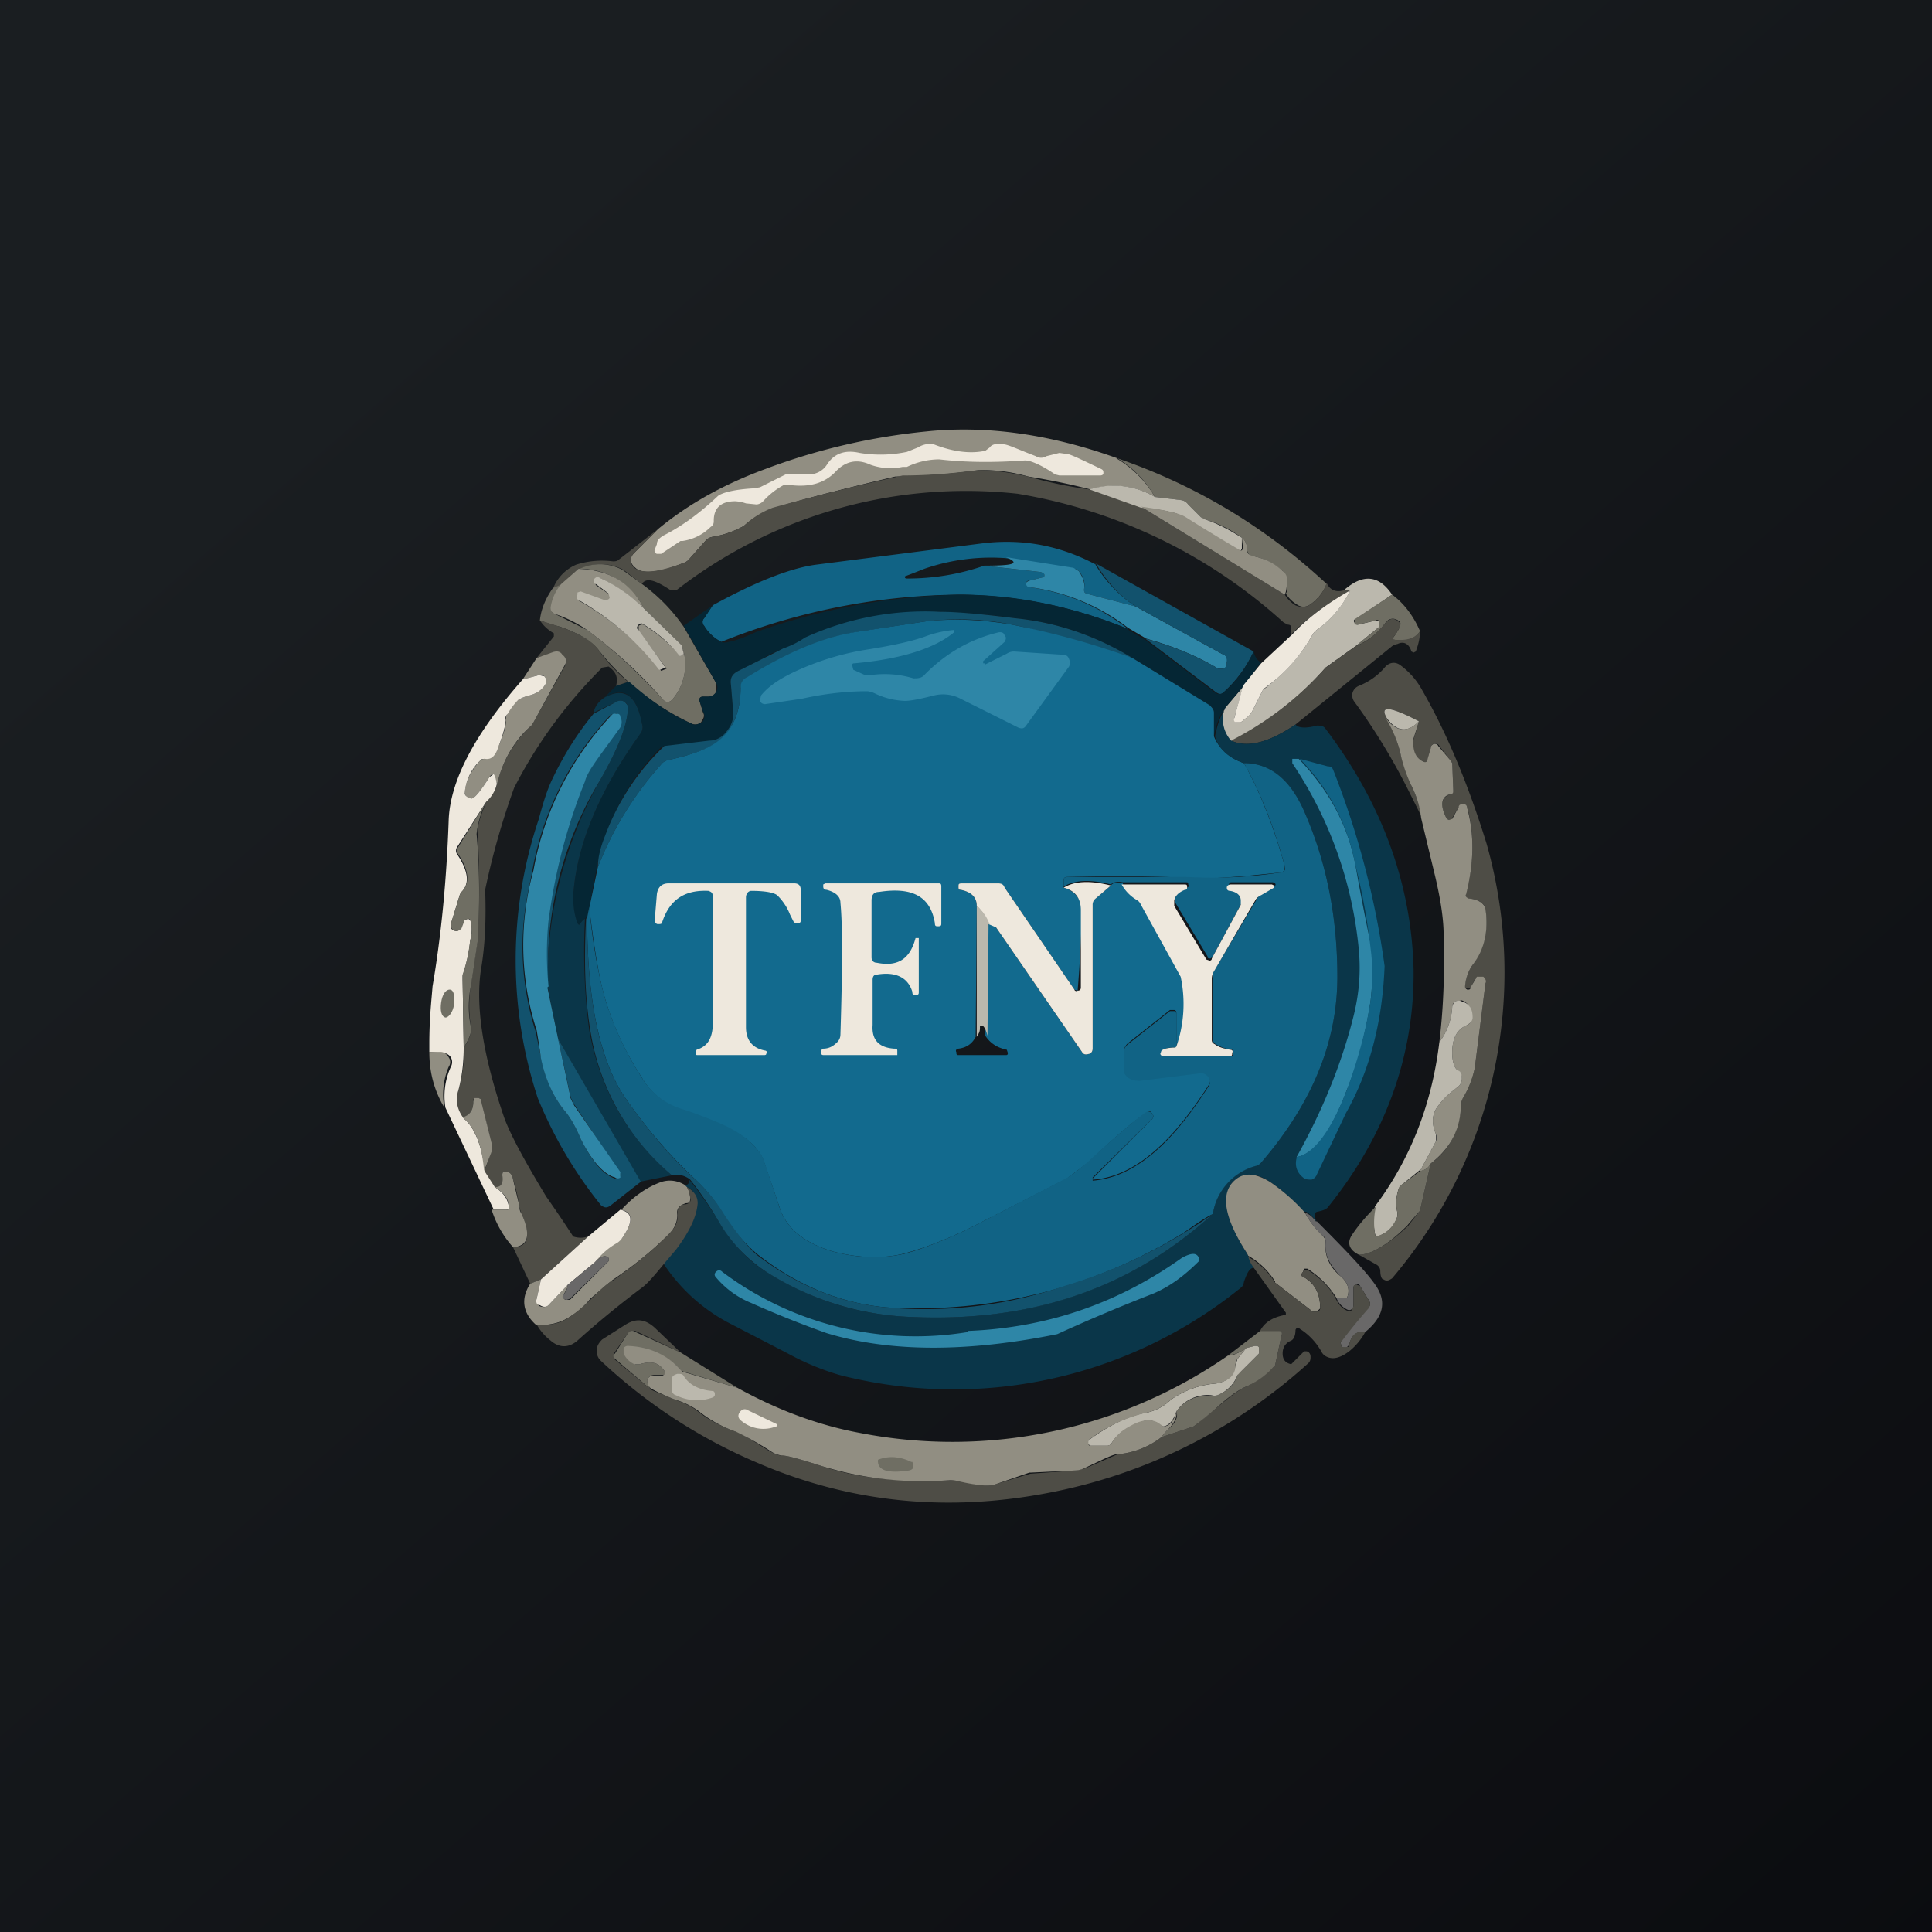 <!-- by TradingView --><svg width="18" height="18" viewBox="0 0 18 18" xmlns="http://www.w3.org/2000/svg"><path fill="url(#a)" d="M0 0h18v18H0z"/><path d="M10.4 4.27a1 1 0 0 1 .36.36.75.75 0 0 0-.6-.07 6 6 0 0 0-.58-.12 1.53 1.53 0 0 0-.46-.06 6.12 6.12 0 0 1-.78.06c-.59.14-.97.24-1.14.3a.8.8 0 0 0-.27.16.9.9 0 0 1-.28.1.12.12 0 0 0-.07.03l-.16.18a.1.1 0 0 1-.04.03c-.24.1-.4.11-.46.05-.05-.04-.06-.09-.01-.14l.22-.22c.29-.24.62-.42 1-.56a5.9 5.9 0 0 1 1.5-.35c.57-.06 1.17.03 1.78.25Z" fill="#918E82"/><path d="M10.25 4.43h-.38l-.04-.01c-.13-.09-.23-.13-.28-.13-.28.02-.54.02-.8-.01a.7.7 0 0 0-.3.07h-.04a.55.55 0 0 1-.3-.02c-.13-.06-.24-.03-.33.07-.1.1-.23.14-.41.12H7.3a.71.71 0 0 0-.19.15.1.1 0 0 1-.06.03l-.1-.01a.36.36 0 0 0-.1-.02c-.13 0-.2.06-.2.18 0 .02 0 .04-.03.06a.46.46 0 0 1-.26.13h-.02l-.18.12h-.04a.03.03 0 0 1-.02-.04l.02-.05c0-.04.03-.06.06-.08.16-.08.33-.2.51-.37.04-.03.15-.06.33-.07l.06-.01.24-.12h.22a.2.2 0 0 0 .17-.1c.07-.1.17-.13.3-.1a1.19 1.19 0 0 0 .44-.01l.1-.04c.05-.03.1-.04.15-.03.18.07.34.09.48.06l.04-.03c.02-.03.06-.04.13-.03.04 0 .14.05.3.11.03.02.07.02.1 0l.12-.03.07.01c.03 0 .13.05.32.14.02.01.02.02.02.04 0 .01-.01.02-.03.02Z" fill="#EEE8DD"/><path d="M12.36 5.44a.42.42 0 0 1-.15.19c-.04.03-.09.03-.13 0a.3.3 0 0 1-.1-.1c.02-.03.02-.09 0-.15a.1.1 0 0 0-.03-.06.58.58 0 0 0-.28-.14c-.03 0-.04-.02-.05-.05 0-.06-.02-.1-.05-.12a1.1 1.1 0 0 0-.34-.17.09.09 0 0 1-.04-.02l-.12-.12a.1.1 0 0 0-.06-.04l-.25-.03a.99.99 0 0 0-.35-.36c.73.25 1.38.64 1.95 1.17Z" fill="#6F6E63"/><path d="m10.15 4.56.48.16 1.34.82a.3.3 0 0 0 .1.1c.05.02.1.02.14-.01.07-.05.12-.11.15-.2.03.07.09.09.16.07h.06c-.23.13-.41.27-.55.41v-.06c0-.02-.01-.03-.03-.03l-.04-.02a4.87 4.87 0 0 0-2.48-1.2 4.4 4.4 0 0 0-3.18.9h-.05c-.15-.1-.23-.12-.27-.06l-.17-.13a.44.44 0 0 0-.42 0l-.15.13-.09.05a.4.4 0 0 1 .22-.23.8.8 0 0 1 .34-.03c.02 0 .04 0 .06-.02l.36-.28-.22.22c-.05.05-.04.1 0 .14.08.06.23.04.47-.05a.1.1 0 0 0 .04-.03l.16-.18A.12.12 0 0 1 6.65 5a.9.9 0 0 0 .28-.1.8.8 0 0 1 .27-.17 23 23 0 0 1 1.21-.3c.24 0 .47-.02.7-.05.1 0 .25.01.47.06a3.92 3.92 0 0 0 .57.12Z" fill="#4E4D46"/><path d="m10.76 4.63.25.03a.1.1 0 0 1 .06.04l.12.12.04.02c.12.04.23.1.34.17v.1l-.01.02h-.03l-.48-.3c-.06-.05-.2-.08-.42-.1l-.48-.17a.75.75 0 0 1 .61.07Z" fill="#BBB8AD"/><path d="M11.57 5.01c.03.02.05.06.05.12 0 .03.02.04.05.05.1.02.2.06.28.14a.1.1 0 0 1 .04.06c0 .06 0 .12-.02.16l-1.34-.82c.22.03.36.06.42.1a17 17 0 0 0 .51.31c.01 0 .02-.01.02-.03l-.01-.09Z" fill="#918E82"/><path d="M10.2 5.25c.1.17.23.3.38.4l-.46-.12c-.02-.01-.02-.02-.02-.04.01-.06 0-.11-.05-.17A.07.07 0 0 0 10 5.3l-.63-.1a1.9 1.9 0 0 0-.76.1 10.46 10.46 0 0 1-.18.07c0 .01 0 .02.02.02.25 0 .49-.04.72-.12l.53.06c.02 0 .03.01.03.03 0 .01 0 .02-.02.02l-.12.03c-.02 0-.03.01-.03.03l.03.03c.35.05.65.18.92.39a4.22 4.22 0 0 0-1.56-.32 6.06 6.06 0 0 0-2.23.44.4.4 0 0 1-.16-.15.05.05 0 0 1 0-.07l.08-.12c.4-.22.73-.35.97-.38l1.56-.2c.36-.04.7.02 1.04.2Z" fill="#116385"/><path d="m10.58 5.65.82.45c.03.01.04.04.03.07v.03c0 .01-.02.03-.04.03h-.04c-.2-.12-.42-.21-.67-.28l-.17-.1a1.9 1.9 0 0 0-.92-.38c-.02 0-.03-.02-.03-.03 0-.02.01-.02.03-.03l.12-.03c.01 0 .02 0 .02-.02s-.01-.02-.03-.03l-.53-.06c.28 0 .34-.02.2-.08l.63.1.05.03c.04.06.06.11.05.17 0 .02 0 .03.02.04l.46.12Z" fill="#2E86A7"/><path d="M5.98 5.44c.15.11.28.24.39.4l.3.52v.09a.08.08 0 0 1-.08.04h-.04c-.03 0-.04.02-.03.05l.03.1c.02.03 0 .06-.02.09a.08.08 0 0 1-.09.01 2.4 2.4 0 0 1-.86-.68c-.07-.09-.19-.16-.36-.22a1.82 1.82 0 0 1-.19-.06c.01-.1.05-.2.12-.3l.09-.04a.38.38 0 0 0-.1.22c-.01.03 0 .05.03.06l.06.03.24.12c.22.16.45.37.7.64.03.04.07.04.1 0a.5.5 0 0 0 .08-.5L6 5.67a.66.66 0 0 0-.6-.37.44.44 0 0 1 .4.01l.18.13Z" fill="#6F6E63"/><path d="M11.68 6.07c-.07.15-.16.27-.28.38-.02.02-.04.02-.07 0l-.66-.5c.26.07.48.16.68.28h.04c.02 0 .03-.02.04-.03v-.03c0-.03 0-.06-.03-.07l-.82-.45c-.15-.1-.27-.23-.37-.4l1.47.82Z" fill="#12526D"/><path d="M6 5.67a1.48 1.48 0 0 0-.4-.28c-.03 0-.04 0-.05.02v.04l.13.09c.01 0 .02.02 0 .04 0 .02-.02.03-.04.02l-.22-.08H5.4l-.01.03c-.01.02 0 .04.01.05a2.58 2.58 0 0 1 .76.65l.05-.02-.26-.35v-.05c.02-.01.04-.02.06 0 .1.06.21.15.32.27l.02.01.02-.02-.02-.08a.5.5 0 0 1-.08.5c-.03.04-.07.04-.1 0a4.37 4.37 0 0 0-.7-.64 1.15 1.15 0 0 0-.3-.15c-.03-.01-.04-.03-.04-.06.01-.07.04-.15.1-.22l.16-.14c.29.01.49.13.61.37Z" fill="#918E82"/><path d="m6 5.67.35.34.02.08-.02.02h-.02A1.2 1.2 0 0 0 6 5.82c-.02-.02-.04-.01-.05 0-.02.02-.02.04 0 .05l.25.35-.05.02h-.01c-.2-.26-.45-.48-.75-.65-.02-.01-.02-.03-.01-.05v-.02l.03-.01.22.08c.02 0 .04 0 .05-.02l-.01-.04-.12-.09c-.02 0-.02-.02-.02-.04.02-.02.03-.03.05-.02.16.07.3.17.41.28ZM12.97 5.54l-.34.23c-.02 0-.02.02-.01.03 0 .01.01.02.03.02l.17-.04.03.01v.05l-.22.18-.28.2a2.99 2.99 0 0 1-.88.69.3.3 0 0 1-.06-.31l.17-.2-.08.29.01.04h.05l.05-.04a.18.18 0 0 0 .06-.07l.1-.2.02-.01c.18-.14.33-.3.44-.5a.16.16 0 0 1 .05-.05c.12-.09.22-.2.3-.36h-.06c.18-.16.33-.14.45.04Z" fill="#BBB8AD"/><path d="m10.5 5.86.17.1.66.5c.03.01.05.01.07-.01.12-.1.21-.23.28-.38.01.05.04.09.07.1l-.17.23-.17.2a.66.66 0 0 0-.1.26v-.22a.08.08 0 0 0-.04-.07l-.72-.44c-.33-.2-.69-.33-1.08-.37a7.48 7.48 0 0 0-.71-.06c-.22 0-.44.03-.66.08a65.51 65.51 0 0 0-.6.17.84.84 0 0 1-.2.1c-.08.02-.14.05-.18.08l-.24.12c-.06.03-.08.07-.07.13l.02.24c.01.07 0 .13-.05.19a.25.25 0 0 1-.17.1l-.42.04-.03.01a2.2 2.2 0 0 0-.6 1.12l-.07.38-.02.08-.02.02a.13.13 0 0 0-.04.04c0 .02-.02.02-.03 0a.58.58 0 0 1-.04-.25c.03-.47.24-.98.63-1.52a.1.1 0 0 0 .01-.09c-.05-.27-.17-.35-.35-.24l.11-.11.12-.04c.18.16.37.3.58.39.03.02.06.01.1-.01a.08.08 0 0 0 .01-.1l-.03-.09c-.01-.03 0-.05.03-.05h.04c.03 0 .06-.01.08-.04a.08.08 0 0 0 0-.09l-.3-.53.27-.19-.08.12a.05.05 0 0 0 0 .07c.04.07.1.12.16.15a.1.1 0 0 0 .07 0c.06-.01.14-.04.25-.09a6.06 6.06 0 0 1 1.9-.35c.54 0 1.05.11 1.57.32Z" fill="#052634"/><path d="M12.58 5.5a.96.96 0 0 1-.3.36.16.16 0 0 0-.05.05 1.5 1.5 0 0 1-.46.51l-.1.2a.18.18 0 0 1-.06.07l-.05.04h-.05a.03.03 0 0 1-.01-.04l.08-.3.17-.21.29-.27c.13-.14.31-.28.54-.41Z" fill="#EEE8DD"/><path d="M13.23 5.88c-.04.07-.12.1-.24.08-.02 0-.02-.01-.01-.02.06-.08.08-.13.06-.15-.05-.04-.1-.03-.13.01a.64.64 0 0 1-.28.22l.22-.18v-.05c0-.01-.02-.02-.03-.01l-.17.04c-.02 0-.03 0-.03-.02v-.03l.35-.23c.11.08.2.2.26.34Z" fill="#6F6E63"/><path d="m10.55 6.13-.35-.1c-.34-.1-.6-.18-.77-.21a2.54 2.54 0 0 0-.81-.03l-.65.1c-.3.05-.64.2-1.01.43a.1.1 0 0 0-.06.1c0 .2-.07.36-.18.47-.1.08-.26.14-.49.19a.12.12 0 0 0-.06.03c-.26.29-.46.61-.6.97 0-.1.03-.2.07-.3a2.2 2.2 0 0 1 .55-.83l.42-.05c.07 0 .13-.04.17-.1a.24.24 0 0 0 .05-.18l-.02-.24c-.01-.06.01-.1.07-.13l.24-.12.18-.09a.84.84 0 0 0 .2-.1 2.7 2.7 0 0 1 1.26-.24c.15 0 .38.02.7.06.4.04.76.17 1.09.37Z" fill="#12526D"/><path d="m10.55 6.13.72.44c.02.02.04.04.04.07v.22c.04.1.13.2.28.25.15.27.28.6.38.96 0 .04-.01.06-.05.06l-.3.03c-.24.02-.43.03-.56.02-.33-.02-.7-.02-1.11-.01-.03 0-.04.01-.04.03v.07c.1.03.16.1.17.2a12.31 12.31 0 0 1-.04.76l-.03-.01-.65-.95a.07.07 0 0 0-.06-.04h-.34c-.02 0-.03.01-.03.03 0 .02 0 .03.02.03.1.02.15.07.15.15l-.01 1.22c-.03.06-.08.1-.16.11-.02 0-.03.02-.02.03 0 .02 0 .03.02.03h.44c.01 0 .02 0 .02-.02l-.01-.03c-.1-.02-.16-.07-.2-.13l.03-1.04c.04 0 .06.02.07.03l.8 1.16c.01.02.03.03.06.02.02 0 .04-.02.04-.05V8.43c0-.03 0-.05.03-.06l.14-.12c.02-.03.06-.03.11-.02.02.05.07.1.15.15a.1.1 0 0 1 .03.04l.37.67c.04.24.03.46-.05.66v-.31c0-.02-.01-.03-.02-.03h-.04l-.38.3a.12.12 0 0 0-.05.08v.19c.03.06.08.09.15.08l.56-.07c.04 0 .06.01.08.04.02.03.02.05 0 .08-.35.55-.7.85-1.07.88-.02 0-.02 0 0-.02l.54-.54c.02-.02.02-.04 0-.06-.01-.02-.03-.02-.05 0-.1.06-.28.21-.54.46l-.2.15-.92.47c-.21.1-.41.18-.6.23-.2.05-.43.04-.66-.02-.27-.08-.44-.22-.5-.42l-.14-.41c-.04-.12-.14-.22-.3-.3a2.91 2.91 0 0 0-.5-.2.66.66 0 0 1-.34-.29 2.79 2.79 0 0 1-.35-.76c-.06-.22-.1-.5-.14-.82l.08-.38c.14-.36.34-.68.6-.97a.12.12 0 0 1 .06-.03c.23-.05.39-.11.49-.2.11-.1.18-.25.18-.47a.1.1 0 0 1 .06-.1c.37-.23.7-.37 1-.42l.66-.1c.25-.03.52-.02.81.03a7.67 7.67 0 0 1 1.12.31Z" fill="#126A8E"/><path d="m5.86 6.35-.12.04c.02-.08 0-.13-.07-.18l-.06.01c-.34.34-.61.71-.82 1.12a7.03 7.03 0 0 0-.27.95c.01.27 0 .52-.04.75-.05.34.02.8.22 1.38.06.16.19.4.39.73a11.91 11.91 0 0 1 .25.37c.03.01.08.02.14 0l-.44.4-.1.04-.16-.34c.14 0 .17-.1.08-.31a.27.27 0 0 1-.02-.07 1.63 1.63 0 0 0-.06-.25c-.01-.05-.03-.07-.06-.07-.03-.01-.04 0-.04.03.01.08-.01.12-.07.11l-.1-.14.07-.2v-.06l-.1-.4v-.02l-.02-.01h-.04a.03.03 0 0 0-.01.03c0 .08-.03.13-.1.16a.28.28 0 0 1-.04-.26c.04-.15.06-.28.05-.4.05-.07.07-.13.07-.18a1.21 1.21 0 0 1 0-.42l.06-.4a8.3 8.3 0 0 0 0-.99c-.01-.05.02-.15.08-.3.04-.04.08-.1.1-.16.05-.22.16-.4.32-.55l.02-.03.29-.52a.08.08 0 0 0-.01-.1.09.09 0 0 0-.1-.03L5 6.13l.16-.2V5.9a.37.37 0 0 1-.13-.12l.19.06c.17.06.3.13.36.22.07.1.16.2.28.3ZM13.23 5.88c0 .07-.02.14-.04.19l-.02.01-.02-.01c-.02-.07-.07-.1-.13-.07a.14.14 0 0 0-.05.02l-.9.73c-.25.17-.45.22-.6.15a2.99 2.99 0 0 0 .88-.68l.28-.2c.11-.04.2-.12.28-.22.04-.04.08-.05.13 0 .02.01 0 .06-.06.14v.02c.13.01.2-.01.25-.08Z" fill="#4E4D46"/><path d="m9.18 6.19.2-.1a.12.12 0 0 1 .07-.02l.45.03c.03 0 .05.01.06.04.01.02.01.05 0 .07l-.4.55c-.02.03-.04.03-.07.02l-.54-.27a.35.35 0 0 0-.25-.03c-.12.03-.21.05-.27.05a.7.7 0 0 1-.28-.07.2.2 0 0 0-.07-.02c-.13 0-.34.01-.61.07l-.34.05a.05.05 0 0 1-.05-.03l.01-.05c.08-.1.21-.18.4-.26a2.5 2.5 0 0 1 .6-.17c.25-.04.42-.08.53-.12a1 1 0 0 1 .26-.06h.01v.02c-.18.15-.49.25-.93.29-.01 0-.02 0-.02.02l.01.04.11.05h.05a.92.92 0 0 1 .4.03c.04 0 .08 0 .11-.04.2-.2.43-.33.69-.39.02 0 .04 0 .05.03.02.02.01.04 0 .06l-.2.18v.02h.02Z" fill="#2E86A7"/><path d="m4.63 7.3-.03-.09a.06.06 0 0 0-.04.03c-.09.14-.14.2-.17.2-.04 0-.06-.03-.06-.06.01-.11.06-.2.14-.29a.06.06 0 0 1 .05-.02c.06 0 .1-.04.13-.13.05-.12.07-.2.06-.23l.01-.06a.6.6 0 0 1 .11-.13.36.36 0 0 1 .1-.04c.08-.02.13-.06.16-.12 0-.02 0-.04-.02-.06a.05.05 0 0 0-.05-.01l-.15.04.13-.2.14-.05c.05-.02.08-.01.1.02.04.03.04.07.02.1l-.29.53-.02.03c-.16.14-.27.33-.32.55Z" fill="#918E82"/><path d="M12.66 11.69c.11 0 .27-.09.46-.27a4.35 4.35 0 0 1 .11-.14l.1-.44a.67.67 0 0 0 .28-.54c0-.03 0-.05.02-.07a.9.9 0 0 0 .11-.28l.1-.79c0-.02 0-.04-.02-.05a.06.06 0 0 0-.06 0c-.01 0-.03.03-.06.1h-.03c-.02 0-.02 0-.02-.02 0-.08.03-.14.07-.2.1-.14.15-.31.12-.51 0-.06-.06-.1-.16-.11-.02 0-.03-.02-.02-.05.07-.27.08-.53.01-.8a.04.04 0 0 0-.04-.03c-.02 0-.03.01-.04.03l-.06.1c0 .02-.01.03-.03.02l-.02-.01c-.07-.13-.05-.2.03-.23.02 0 .03-.02.03-.04l-.01-.25-.02-.03-.1-.13a.04.04 0 0 0-.05-.02.04.04 0 0 0-.03.04l-.03.1c0 .03-.02.04-.05.02-.07-.04-.1-.11-.08-.2l.05-.17c-.27-.14-.37-.15-.3-.03.06.11.1.22.13.34l.1.29c.05.1.08.2.1.3l-.14-.28a5.82 5.82 0 0 0-.49-.8.1.1 0 0 1-.02-.08.1.1 0 0 1 .06-.07c.1-.04.18-.1.24-.17.04-.05.1-.06.15-.02a.7.7 0 0 1 .2.23c.23.4.43.88.6 1.43a4.4 4.4 0 0 1-.88 4.05c-.03.02-.05.03-.08.01-.02 0-.03-.04-.03-.08a.07.07 0 0 0-.04-.06l-.16-.09Z" fill="#4E4D46"/><path d="M4.63 7.3a.32.32 0 0 1-.1.17l-.27.42a.06.06 0 0 0 0 .07c.1.15.12.27.04.35a.1.1 0 0 0-.02.04l-.08.26c0 .03 0 .05.03.06.03.01.05 0 .06-.02l.04-.08.03-.01.02.01c.02.05.02.11 0 .2a1.43 1.43 0 0 1-.07.32v.04l.01.63c0 .12-.01.25-.05.4-.03.09-.01.18.05.26.1.08.17.25.2.5l.09.14c.08.05.12.11.13.18.01.02 0 .03-.03.03H4.6l-.45-.95a.66.66 0 0 1 .05-.38.09.09 0 0 0 0-.09.09.09 0 0 0-.08-.04L4 9.8v-.08c0-.23.02-.4.03-.53.08-.47.13-.98.15-1.54.01-.37.24-.81.69-1.32l.15-.04.05.01c.02.02.02.04.02.06-.03.06-.08.1-.16.12a.36.36 0 0 0-.1.04.6.6 0 0 0-.1.13.06.06 0 0 0-.02.06c0 .03-.01.1-.06.23-.03.1-.07.14-.13.13-.02 0-.04 0-.05.02a.46.46 0 0 0-.14.3c0 .02.02.04.06.05.03 0 .08-.06.17-.2l.04-.03s.02.03.03.1Z" fill="#EEE8DD"/><path d="M5.45 8.56c-.02.4 0 .74.04 1.04.1.55.36 1 .77 1.35l-.3.06-.76-1.33-.1-.49a3.8 3.8 0 0 1 .49-1.92c.16-.28.25-.5.26-.66 0-.03 0-.05-.03-.07a.07.07 0 0 0-.08 0l-.21.1c.01-.05.04-.1.1-.14.18-.1.3-.03.35.24a.1.1 0 0 1-.01.09c-.39.54-.6 1.05-.63 1.52 0 .09.01.17.04.25.01.02.02.02.03 0a.13.13 0 0 1 .04-.04Z" fill="#0A3649"/><path d="M5.1 9.2c-.02-.21-.02-.41 0-.62.06-.45.17-.88.34-1.3.03-.08.14-.24.32-.49a.1.1 0 0 0 .01-.1v-.02a.04.04 0 0 0-.04-.02l-.04.01a2.83 2.83 0 0 0-.73 1.45l-.04.2a2.59 2.59 0 0 0 .07 1.3l.05.24c.04.21.12.38.23.51.04.05.09.13.14.25.1.2.2.33.32.37l.04-.01c.02-.02.02-.03 0-.05l-.42-.63a.27.27 0 0 1-.04-.1l-.11-.51.77 1.33-.28.22c-.04.03-.06.02-.09 0a4 4 0 0 1-.59-1 4.12 4.12 0 0 1 .01-2.6c.04-.15.08-.28.13-.38.1-.21.23-.42.38-.6l.21-.11a.07.07 0 0 1 .08 0c.02.02.04.04.03.07-.01.16-.1.38-.26.66a3.35 3.35 0 0 0-.48 1.92Z" fill="#12526D"/><path d="M11.41 6.6a.3.3 0 0 0 .06.3c.15.07.35.02.6-.15.02.03.09.04.2.01.03 0 .06 0 .08.03.53.7.8 1.45.82 2.24.01.8-.26 1.55-.8 2.22-.02.02-.05.03-.1.04-.03.01-.03.04 0 .1a.34.34 0 0 0-.1-.1h-.02a1.8 1.8 0 0 0-.32-.28c-.15-.1-.26-.08-.35.01-.1.13-.06.35.14.66l.01.02c.01.04.03.08.06.11-.05 0-.07.05-.1.13a.1.1 0 0 1-.02.05 4.26 4.26 0 0 1-3.75.82 2.44 2.44 0 0 1-.48-.2l-.56-.29a1.65 1.65 0 0 1-.6-.55l.11-.13c.13-.16.2-.3.2-.43a.15.15 0 0 0-.09-.15l-.02-.02h.02l.02-.02v-.03c.1.12.19.25.27.38.12.2.27.37.45.48.4.25.84.4 1.35.42 1.1.05 2.04-.26 2.81-.96a.55.55 0 0 1 .4-.45c.03-.01.05-.02.06-.04.47-.55.7-1.12.7-1.72 0-.55-.1-1.06-.3-1.52-.13-.31-.32-.47-.57-.47-.15-.05-.24-.14-.27-.25.02-.1.05-.2.1-.26Z" fill="#0A3649"/><path d="M13.22 6.72c-.1.11-.21.1-.3-.03-.07-.12.03-.11.3.03Z" fill="#BBB8AD"/><path d="m5.1 9.2.1.48.11.52c0 .03.02.06.04.1l.43.62v.05a.04.04 0 0 1-.05 0c-.11-.03-.22-.16-.32-.36-.05-.12-.1-.2-.14-.25-.11-.13-.19-.3-.23-.5A8.38 8.38 0 0 0 5 9.6a2.59 2.59 0 0 1-.03-1.49 2.83 2.83 0 0 1 .73-1.45.04.04 0 0 1 .04-.01c.02 0 .03 0 .04.02v.01a.1.1 0 0 1-.01.11c-.18.25-.3.4-.32.49-.17.42-.28.85-.34 1.3-.02.2-.02.41 0 .61Z" fill="#2E86A7"/><path d="m13.22 6.72-.05.16c-.01.1.01.17.08.21.03.02.05.01.05-.02l.03-.1c0-.02.01-.03.03-.04.02 0 .03 0 .04.02l.11.13.02.03.01.25c0 .02 0 .04-.03.04-.08.02-.1.1-.03.23l.02.01.03-.01.06-.11c0-.02.02-.03.04-.03.03 0 .04.02.04.04.07.26.06.52-.01.8-.01.02 0 .03.02.04.1.01.15.05.16.1.03.2-.01.38-.12.52a.38.38 0 0 0-.07.2c0 .01 0 .02.02.03.02 0 .03 0 .03-.02l.06-.1h.06c.02.02.03.04.02.06l-.1.79a.9.9 0 0 1-.11.28.13.13 0 0 0-.02.07c0 .22-.1.4-.28.54a.12.12 0 0 1-.1.07l.15-.28a.06.06 0 0 0 0-.06c-.04-.09-.04-.17 0-.24a.7.7 0 0 1 .16-.17l.05-.04a.1.1 0 0 0 .03-.08.09.09 0 0 0-.04-.07c-.03-.02-.05-.08-.05-.16 0-.13.04-.22.14-.26a.07.07 0 0 0 .04-.07c0-.08-.02-.13-.09-.16l-.06.01a.06.06 0 0 0-.03.05.6.6 0 0 1-.12.33c.04-.33.05-.66.04-1 0-.15-.03-.34-.08-.55l-.13-.54c-.01-.1-.04-.2-.09-.3a1.4 1.4 0 0 1-.1-.29 1.13 1.13 0 0 0-.14-.34c.1.13.2.14.31.03Z" fill="#918E82"/><path d="M12.1 7.07c.28.29.46.62.53 1a21.32 21.32 0 0 0 .15.77c.01.15.01.3-.01.48-.04.26-.1.54-.22.83-.15.4-.3.6-.47.63.24-.43.42-.87.53-1.31.05-.2.07-.4.05-.62a3.75 3.75 0 0 0-.62-1.74v-.04h.07Z" fill="#2E86A7"/><path d="M12.08 10.78c.16-.03.32-.24.47-.63.11-.3.18-.57.22-.83.02-.17.02-.33 0-.48a5.71 5.71 0 0 0-.14-.77 1.92 1.92 0 0 0-.52-1l.26.07c.03 0 .04.01.05.03A7.93 7.93 0 0 1 12.9 9c-.02.52-.14.98-.36 1.37l-.27.57a.08.08 0 0 1-.05.05c-.03 0-.06 0-.08-.02-.05-.04-.08-.1-.06-.18Z" fill="#116385"/><path d="M11.3 11.31c-.1.05-.19.12-.28.18a4.72 4.72 0 0 1-2.77.69c-.42-.04-.82-.2-1.2-.5a1.59 1.59 0 0 1-.35-.43 1.44 1.44 0 0 0-.21-.25 4.7 4.7 0 0 1-.65-.75c-.25-.35-.37-.92-.37-1.7l.02-.1c.03.33.08.6.14.83.08.27.2.53.35.76a.66.66 0 0 0 .4.3c.2.07.35.13.44.18.16.09.26.19.3.3l.14.42c.06.2.23.34.5.42.23.06.45.07.67.02.18-.05.38-.13.59-.23l.91-.47c.07-.04.14-.1.2-.15.27-.25.45-.4.55-.47.02-.01.04 0 .05.01.02.02.02.04 0 .06l-.55.54V11c.38-.03.73-.33 1.08-.88a.07.07 0 0 0 0-.08.08.08 0 0 0-.08-.04l-.56.07c-.07 0-.12-.02-.15-.08v-.19c0-.03.02-.06.05-.08l.38-.3h.04c.01 0 .02.01.02.03v.31c-.06 0-.1 0-.13.03v.03c0 .01 0 .02.02.02h.61c.02 0 .03 0 .03-.03 0-.02 0-.03-.02-.03a.39.39 0 0 1-.14-.05.05.05 0 0 1-.03-.04V9.1c0-.02 0-.05.02-.07l.4-.67a.12.12 0 0 1 .04-.04l.11-.07c.01 0 .02 0 .01-.02l-.02-.01h-.38c-.02 0-.03 0-.03.03 0 .02 0 .03.02.03.06.01.1.04.1.09v.04l-.27.5-.02.02c-.02 0-.03 0-.03-.02l-.3-.5a.06.06 0 0 1 0-.04c.01-.05.05-.08.1-.1.02 0 .03-.01.02-.03 0-.02 0-.02-.03-.02h-.58c-.05-.01-.09 0-.11.02-.2-.05-.34-.04-.44.02V8.2c0-.02.01-.03.04-.03h1.1a4.27 4.27 0 0 0 .87-.04c.04 0 .06-.02.05-.06-.1-.37-.23-.69-.38-.96.25 0 .44.16.57.47.2.46.3.97.3 1.52 0 .6-.23 1.17-.7 1.72a.11.11 0 0 1-.05.04.55.55 0 0 0-.41.45Z" fill="#116385"/><path d="M4.53 7.47a.87.87 0 0 0-.09.3c.03.33.03.66.01 1l-.06.4c-.03.14-.03.28 0 .41 0 .05-.02.1-.07.18l-.01-.63v-.05a1.43 1.43 0 0 0 .07-.32.31.31 0 0 0 0-.19.02.02 0 0 0-.02-.01l-.03.01-.03.08c-.02.02-.04.03-.07.02-.02-.01-.03-.03-.03-.06l.08-.26a.1.1 0 0 1 .02-.04c.08-.08.07-.2-.03-.35a.06.06 0 0 1 0-.07l.26-.42Z" fill="#6F6E63"/><path d="M7.13 9.79c.01 0 .02.01.01.02 0 .01 0 .02-.02.02H6.5c-.01 0-.02 0-.02-.02l.01-.03c.1-.03.14-.1.15-.21V8.35c0-.03-.01-.04-.04-.05-.22-.01-.36.08-.43.29 0 .02-.02.02-.04.02s-.03-.02-.03-.04l.02-.24c.01-.07.05-.1.11-.1H7.4c.04 0 .06.02.06.06v.28c0 .02 0 .03-.03.03-.02 0-.03 0-.04-.02l-.03-.06a.51.51 0 0 0-.12-.18C7.2 8.31 7.1 8.3 7 8.3c-.03 0-.05.03-.05.06v1.21c0 .12.06.2.19.22ZM8.53 8.74h.03v.5c0 .02 0 .03-.03.03-.02 0-.03 0-.03-.03-.04-.13-.15-.19-.33-.16-.03 0-.04.02-.04.05v.42c-.01.14.06.21.2.22.02 0 .03 0 .03.02v.04h-.68c-.02 0-.03 0-.03-.03 0-.01 0-.02.02-.03.06 0 .1-.03.13-.06a.1.1 0 0 0 .03-.07c.02-.63.02-1.03 0-1.23 0-.06-.05-.1-.13-.12-.02 0-.03-.01-.03-.03v-.02l.02-.01h1.05c.02 0 .03 0 .03.03v.34c0 .02 0 .03-.03.03-.02 0-.03 0-.03-.03-.04-.24-.2-.34-.52-.29-.05 0-.07.03-.07.08v.53c0 .03.02.05.05.05.2.04.31-.04.36-.23ZM10.35 8.25l-.14.12a.07.07 0 0 0-.03.06v1.34c0 .03-.02.05-.04.05-.03.01-.05 0-.06-.02l-.8-1.16-.07-.03a.44.44 0 0 0-.11-.17c0-.08-.05-.13-.15-.15-.02 0-.02-.01-.02-.03 0-.02 0-.03.03-.03h.34c.03 0 .05.01.06.04l.65.95c0 .01.02.02.03.01.02 0 .03-.01.03-.03v-.72c0-.11-.05-.18-.16-.21.1-.06.24-.07.44-.02ZM10.96 9.75A1.21 1.21 0 0 0 11 9.1l-.37-.67a.1.1 0 0 0-.03-.04.38.38 0 0 1-.15-.15h.58c.02 0 .03 0 .03.02s0 .03-.02.03c-.05.02-.09.05-.1.1v.05l.3.5.03.01s.02 0 .02-.02l.27-.5v-.04c0-.05-.04-.08-.1-.09-.02 0-.03-.01-.03-.03 0-.02.02-.03.04-.03h.38l.02.01v.02l-.12.07a.12.12 0 0 0-.05.04l-.39.67a.13.13 0 0 0-.02.07v.57c0 .02.01.03.03.04.04.03.09.04.14.05.02 0 .03.01.02.03 0 .02 0 .03-.03.03h-.6c-.02 0-.03 0-.04-.02l.01-.03c.02-.02.07-.03.13-.03Z" fill="#EEE8DD"/><path d="M9.21 8.61 9.2 9.65c-.01-.04-.02-.07-.04-.09h-.03v.02c0 .04-.02.06-.03.08V8.44c.07.06.1.12.12.17Z" fill="#BBB8AD"/><path d="M5.47 8.54c0 .8.12 1.36.37 1.71.21.3.43.55.65.75a1.44 1.44 0 0 1 .26.32c.12.18.22.3.3.37.38.29.78.45 1.2.49a4.01 4.01 0 0 0 1.67-.2 4.72 4.72 0 0 0 1.38-.67c-.77.7-1.7 1.01-2.81.96a2.7 2.7 0 0 1-1.35-.42 1.4 1.4 0 0 1-.45-.48 3.4 3.4 0 0 0-.26-.38.2.2 0 0 0-.17-.04A2.2 2.2 0 0 1 5.5 9.6c-.05-.3-.06-.65-.04-1.04l.02-.02Z" fill="#12526D"/><path d="M4.23 9.36c.01-.07 0-.14-.04-.14s-.07.05-.08.12c-.01.07 0 .13.04.14.03 0 .07-.05.08-.12Z" fill="#6F6E63"/><path d="m13.23 10.9-.16.13a.12.12 0 0 0-.04.05.4.4 0 0 0-.01.22v.03a.28.28 0 0 1-.16.18c-.03.02-.05 0-.05-.02a.65.65 0 0 1 0-.25c.33-.44.53-.95.6-1.53a.6.6 0 0 0 .12-.33c0-.02.02-.04.03-.05a.07.07 0 0 1 .06 0c.07.02.1.07.1.15 0 .03-.02.05-.05.07-.1.04-.14.13-.14.26 0 .08.02.14.05.16.03.01.04.04.04.07a.1.1 0 0 1-.03.08l-.05.04a.7.7 0 0 0-.16.17c-.04.07-.04.15 0 .24v.06l-.15.28Z" fill="#BBB8AD"/><path d="M4.14 10.32c-.1-.17-.14-.34-.14-.52h.1c.04 0 .06.02.08.05.02.03.02.06 0 .09a.66.66 0 0 0-.04.38ZM4.51 10.91c-.02-.24-.08-.4-.2-.5.07-.02.1-.07.1-.15l.01-.03h.04l.02.01v.01l.1.4v.08l-.07.18Z" fill="#918E82"/><path d="m13.33 10.84-.1.44a4.08 4.08 0 0 0-.12.14c-.18.18-.34.27-.45.27-.1-.05-.11-.12-.06-.19.06-.09.13-.17.22-.26a.65.65 0 0 0-.01.25c0 .03.02.03.04.02.09-.03.14-.1.17-.18v-.03a.4.4 0 0 1 .01-.22c0-.02.02-.04.04-.05l.16-.12c.05-.01.08-.03.1-.07Z" fill="#6F6E63"/><path d="M4.78 11.62a.96.96 0 0 1-.2-.35h.13c.03 0 .04 0 .03-.03 0-.07-.05-.13-.13-.18.06 0 .08-.03.07-.11 0-.03.01-.04.04-.03.03 0 .05.02.06.07l.06.25c0 .02 0 .04.02.07.09.2.06.3-.08.31ZM12.16 11.3c.04.08.1.15.16.21.02.02.03.04.03.07-.01.11.03.22.14.31.07.06.09.13.06.2h-.1a.86.86 0 0 0-.27-.27h-.03l-.01.03c-.02.02-.02.04.01.05.1.06.15.15.15.29l-.03.03h-.04l-.35-.27v-.01a.7.7 0 0 0-.25-.24l-.01-.02c-.2-.31-.25-.53-.14-.66.09-.1.2-.1.35-.01a1.78 1.78 0 0 1 .33.29ZM6.38 11.04l.02.02c.02.03.03.07.03.1s0 .05-.04.05c-.06.02-.09.05-.08.11 0 .06-.02.12-.08.18-.17.17-.35.31-.53.43l-.2.17c-.08.1-.16.15-.21.18a.48.48 0 0 1-.3.06c-.12-.11-.14-.24-.05-.38l.1-.04-.04.18c0 .03 0 .05.03.07.03.01.06.01.08-.01l.18-.19c0 .03-.02.06-.04.09v.02c0 .01 0 .03.03.03h.03l.36-.36v-.03c-.03-.03-.07-.02-.14.05a.66.66 0 0 1 .22-.2.18.18 0 0 0 .05-.04c.1-.15.1-.23-.01-.26.1-.11.22-.2.35-.25a.26.26 0 0 1 .24.02Z" fill="#918E82"/><path d="M6.19 11.77c-.09.11-.15.18-.2.22-.2.15-.41.32-.61.5-.08.07-.17.07-.25 0a.5.5 0 0 1-.13-.15c.1.01.2 0 .29-.06.05-.03.13-.09.22-.18.08-.08.14-.14.2-.17.17-.12.35-.26.52-.43.06-.06.09-.12.08-.18 0-.06.02-.1.08-.1.04-.01.05-.03.04-.06a.28.28 0 0 0-.03-.1c.07.04.1.09.1.15-.01.13-.08.27-.2.43l-.11.13Z" fill="#4E4D46"/><path d="m5.53 11.77-.24.2-.18.19c-.02.02-.05.02-.08 0-.03 0-.04-.03-.03-.06l.04-.18.44-.4.3-.25c.12.03.12.11.02.26a.18.18 0 0 1-.05.05.66.66 0 0 0-.22.2Z" fill="#EEE8DD"/><path d="M12.27 11.38c.28.28.47.48.55.6.1.15.07.29-.1.43-.08-.01-.13.03-.15.12l-.03.03-.04-.01-.01-.04v-.03l.26-.3c.02-.02.02-.04 0-.07l-.08-.13c0-.01-.02-.02-.03-.01-.02 0-.03.01-.03.03v.17c0 .01 0 .02-.02.03a.04.04 0 0 1-.04 0 .2.2 0 0 1-.1-.11h.1c.03-.07.01-.14-.06-.2-.1-.1-.15-.2-.14-.31 0-.03 0-.05-.03-.07a.77.77 0 0 1-.16-.21c.04.01.07.04.1.08Z" fill="#696868"/><path d="M9.02 12.4c.74-.03 1.4-.26 1.99-.68.09-.05.14-.05.16 0v.03c-.13.13-.26.23-.42.3a17.18 17.18 0 0 0-.9.38c-.84.17-1.56.17-2.15-.01a9.7 9.7 0 0 1-.7-.28.84.84 0 0 1-.33-.24c-.02-.02-.01-.04 0-.05.02-.02.04-.02.06 0a3 3 0 0 0 2.29.56Z" fill="#2E86A7"/><path d="m5.29 11.97.24-.2c.07-.07.11-.08.14-.05v.03l-.36.35-.03.01c-.02 0-.04-.02-.04-.03l.01-.02a.15.15 0 0 0 .04-.09Z" fill="#696868"/><path d="M12.44 12.09c.03.06.06.1.11.12h.04l.02-.04V12c0-.02 0-.03.03-.03l.03.01.08.13c.02.03.02.05 0 .08a5.17 5.17 0 0 0-.26.32l.01.04h.04c.02 0 .03 0 .03-.02.02-.1.07-.13.15-.12a.6.6 0 0 1-.15.18c-.08.06-.15.08-.21.05a.1.1 0 0 1-.05-.05.6.6 0 0 0-.2-.21c-.02-.02-.03-.01-.04.01 0 .06-.02.09-.04.1-.05.02-.08.06-.08.12s.03.09.08.1l.1-.1.02-.02h.02c.02 0 .04.02.04.05 0 .02 0 .04-.02.06a4.99 4.99 0 0 1-2.43 1.21c-.94.18-1.84.09-2.7-.28a4.93 4.93 0 0 1-1.46-.95.12.12 0 0 1-.04-.1c0-.04.02-.07.05-.1l.22-.14c.1-.06.18-.05.27.03l.24.23-.42-.2c-.03 0-.05 0-.07.02l-.13.19v.05l.35.29.22.09c.08.03.15.06.2.1.11.09.23.15.37.2.03 0 .13.07.31.18.04.02.07.04.11.04.06 0 .19.04.38.1.32.11.72.15 1.19.13h.08c.17.05.29.06.34.04a12.79 12.79 0 0 1 .33-.1l.42-.03.09-.02.3-.13a.78.78 0 0 0 .41-.16l.3-.1.04-.03.17-.14c.12-.1.22-.18.3-.21.08-.04.16-.1.24-.18l.01-.01.06-.28c.01-.02 0-.03-.03-.04h-.17c.04-.08.12-.13.24-.15v-.02l-.3-.42a.3.3 0 0 1-.05-.1.7.7 0 0 1 .25.24l.35.27h.04c.02 0 .03-.02.03-.03 0-.14-.05-.23-.15-.29-.03 0-.03-.03-.01-.05l.01-.02h.03c.1.06.2.15.26.26Z" fill="#4E4D46"/><path d="M11.74 12.4h.17c.03 0 .04.02.03.04l-.06.28-.01.01a.74.74 0 0 1-.24.18c-.08.03-.18.1-.3.21a2.86 2.86 0 0 1-.21.17l-.3.1a.58.58 0 0 1 .06-.07c.07-.06.1-.12.08-.17.08-.11.2-.16.33-.14a.1.1 0 0 0 .05-.01c.1-.04.16-.1.19-.19 0 0 0-.02.02-.02l.18-.18v-.05c0-.02-.02-.02-.04-.02l-.08.02a.37.37 0 0 1-.17.07l.3-.23ZM6.34 12.6l.53.33-.5-.15a.09.09 0 0 1-.04-.03.67.67 0 0 0-.47-.2l-.04.01a.04.04 0 0 0 0 .05.2.2 0 0 0 .1.1h.04c.1-.03.17-.02.22.05.02.02.02.04 0 .05H6.1c-.04 0-.06.02-.07.05 0 .03.01.06.04.09l-.34-.29c-.02-.02-.02-.03 0-.05l.12-.19c.02-.02.04-.03.07-.01l.42.19Z" fill="#6F6E63"/><path d="M10.96 13.15c-.03.09-.07.13-.12.14l-.03-.01c-.06-.06-.15-.06-.25 0-.1.04-.16.1-.2.16a.05.05 0 0 1-.05.03h-.15l-.03-.02.01-.03c.19-.14.37-.23.55-.26a.47.47 0 0 0 .22-.12.84.84 0 0 1 .42-.15c.11-.02.17-.08.18-.17l.02-.06.08-.1.08-.02c.02 0 .04 0 .04.02v.05l-.18.18-.02.02c-.03.08-.09.15-.19.19a.1.1 0 0 1-.05 0 .35.35 0 0 0-.33.15Z" fill="#BBB8AD"/><path d="M6.87 12.93c.38.21.76.35 1.14.42a4.5 4.5 0 0 0 3.43-.72c.04 0 .1-.02.17-.07l-.08.1a.12.12 0 0 0-.02.06c0 .1-.07.15-.18.17a.84.84 0 0 0-.42.15.47.47 0 0 1-.22.12 1.4 1.4 0 0 0-.55.26v.03s0 .02.02.02h.15c.02 0 .04-.01.05-.03.04-.07.1-.12.2-.17.1-.05.19-.05.25 0l.03.02c.05 0 .1-.05.12-.14.01.05-.02.11-.08.17a.58.58 0 0 0-.06.07.78.78 0 0 1-.42.16c-.03 0-.13.05-.3.13a.23.23 0 0 1-.08.02l-.42.02h-.01l-.32.11c-.05.02-.17.01-.34-.03a.29.29 0 0 0-.08-.01 3.2 3.2 0 0 1-1.19-.13c-.19-.06-.32-.1-.38-.1a.23.23 0 0 1-.1-.04 3.03 3.03 0 0 0-.32-.18 1.18 1.18 0 0 1-.36-.2.74.74 0 0 0-.21-.1 2.21 2.21 0 0 1-.22-.1c-.03-.02-.04-.05-.04-.08.01-.03.03-.05.07-.04h.07c.03-.02.03-.04.01-.06-.05-.07-.12-.08-.22-.05h-.05a.2.2 0 0 1-.1-.1v-.05a.05.05 0 0 1 .05-.02c.19.01.35.08.47.21l.03.03.51.15Z" fill="#918E82"/><path d="M6.26 12.95v-.1c0-.03.02-.04.05-.05.03 0 .05 0 .06.02.05.08.14.13.27.14.01 0 .02.01.02.03 0 .01 0 .02-.02.03A.43.43 0 0 1 6.3 13a.05.05 0 0 1-.04-.05Z" fill="#BBB8AD"/><path d="M7.23 13.29a.32.32 0 0 1-.32-.05c-.03-.02-.04-.05-.02-.08s.05-.04.08-.02l.27.13v.02Z" fill="#EEE8DD"/><path d="M8.5 13.62c.02.05.01.07-.03.08-.2.03-.3 0-.29-.1.1-.04.21-.03.31.02Z" fill="#6F6E63"/><defs><linearGradient id="a" x1="3.35" y1="3.12" x2="21.9" y2="24.43" gradientUnits="userSpaceOnUse"><stop stop-color="#1A1E21"/><stop offset="1" stop-color="#06060A"/></linearGradient></defs></svg>